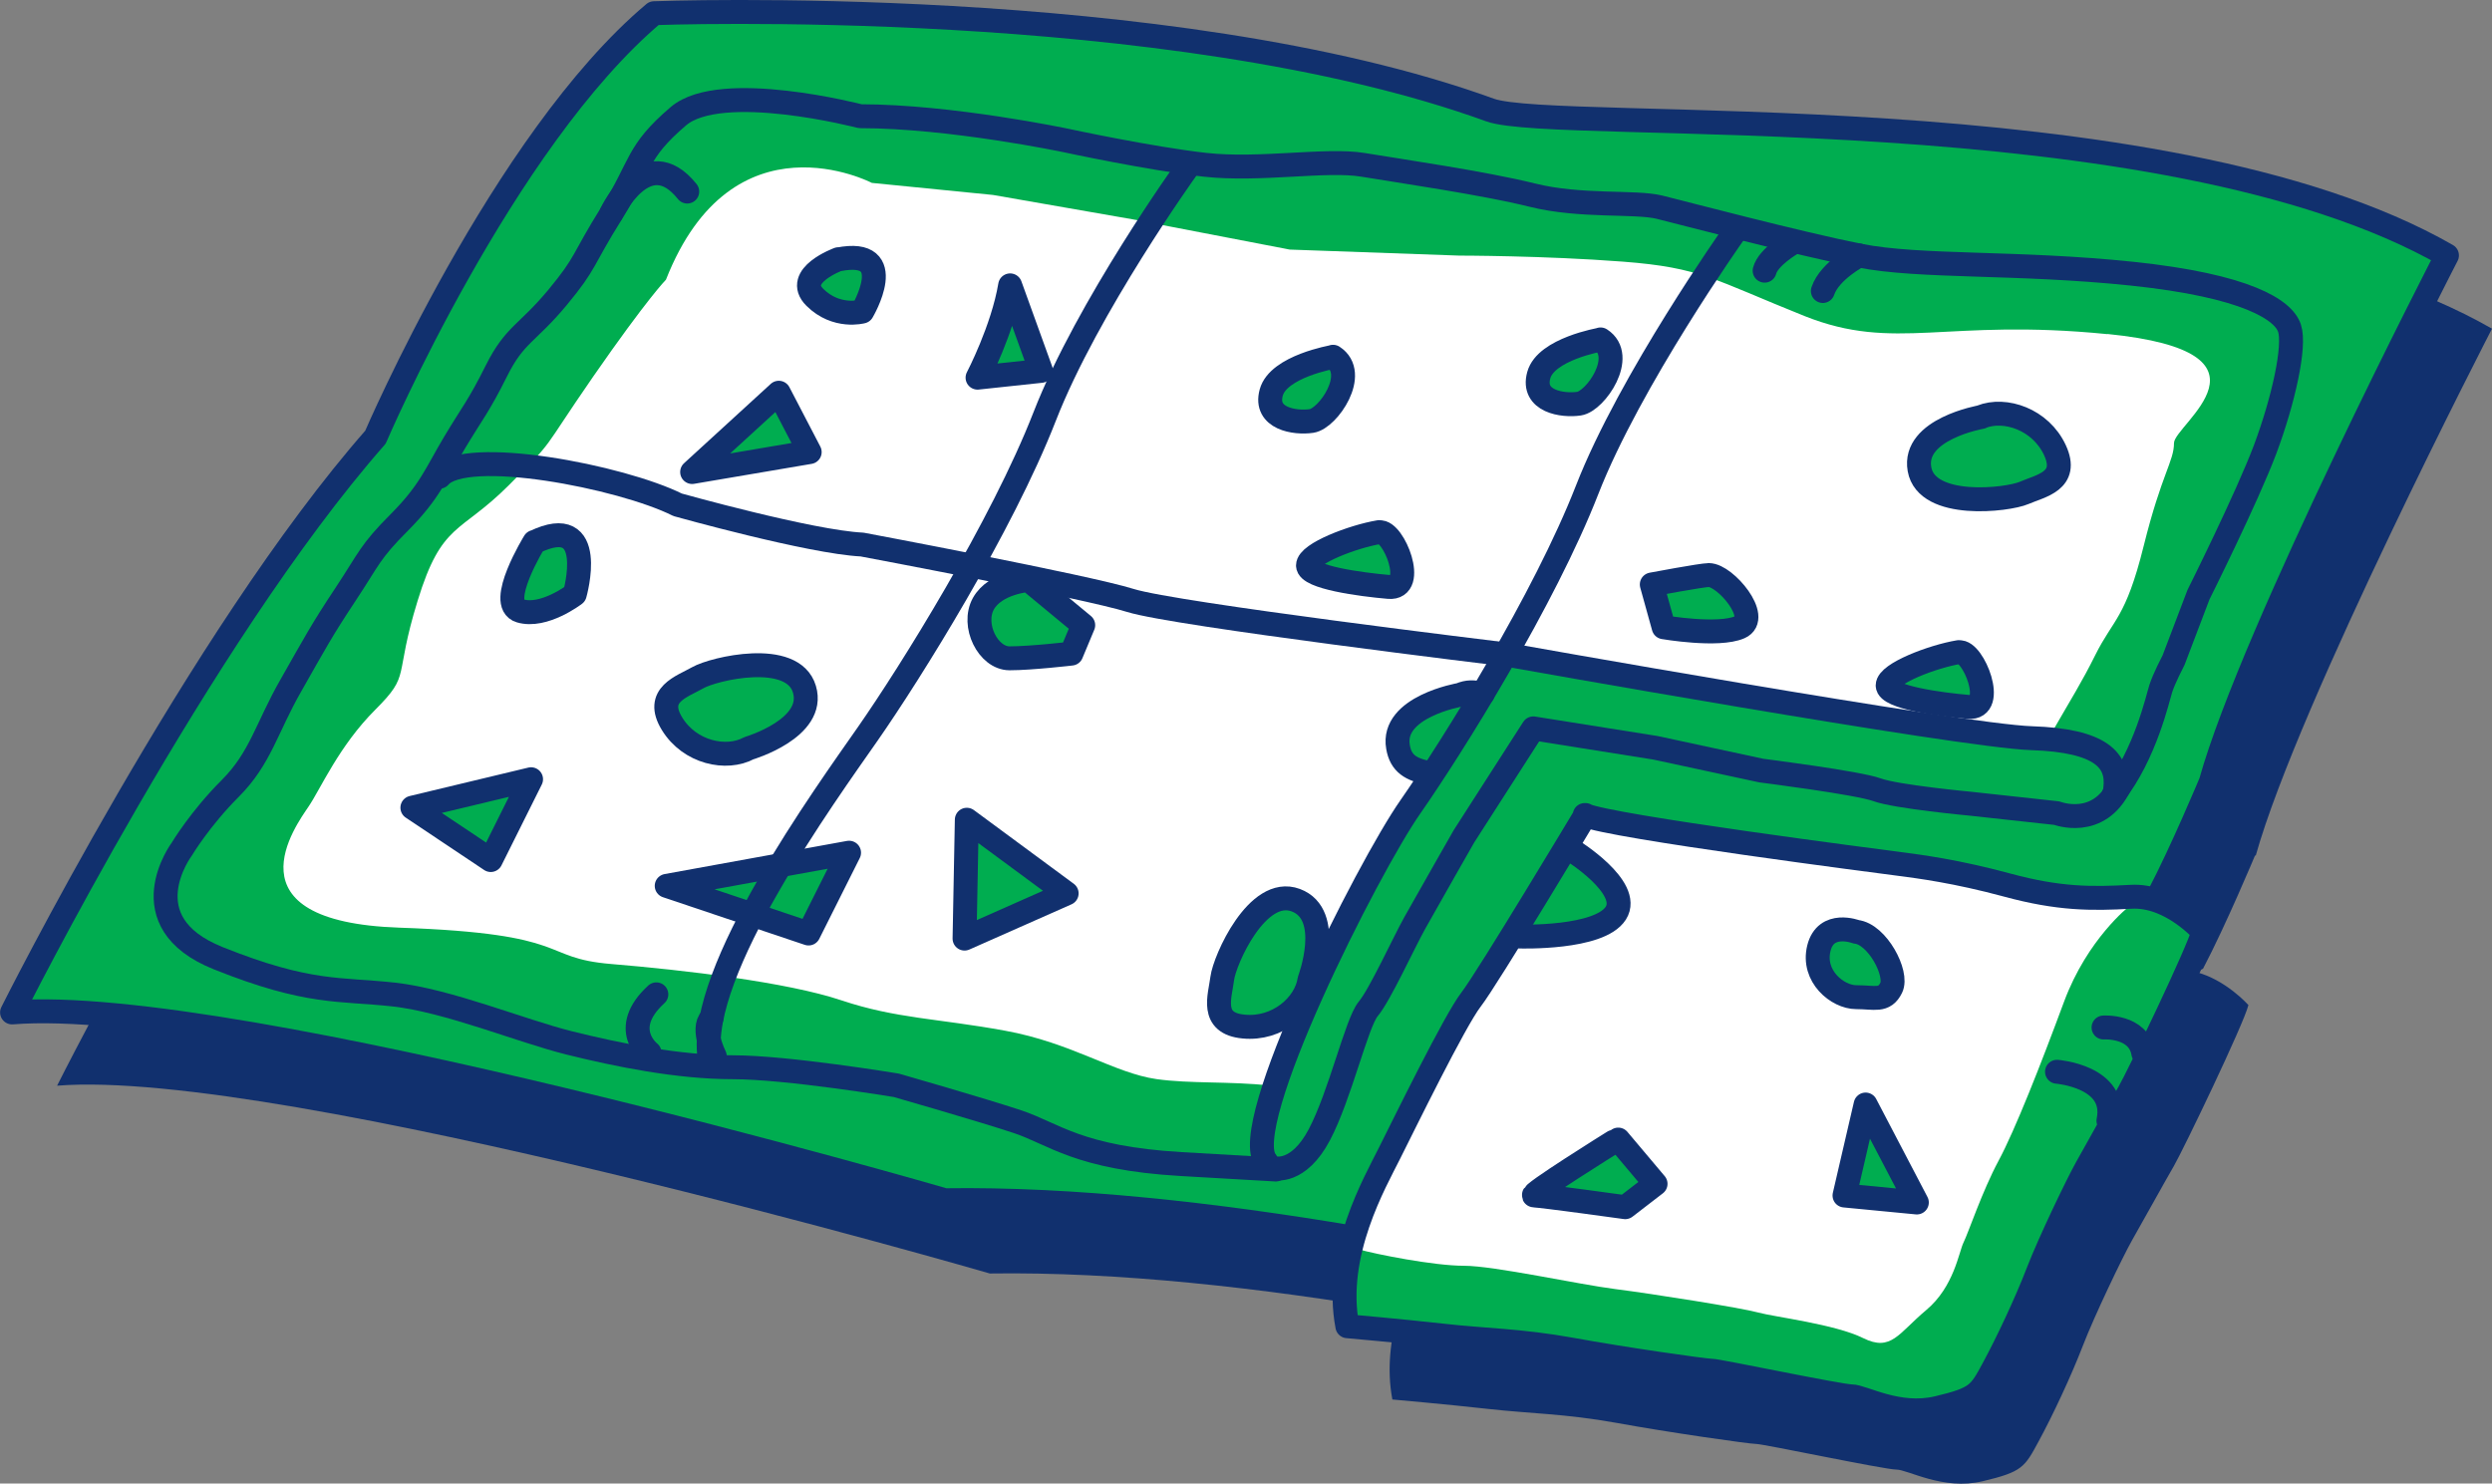 <svg xmlns="http://www.w3.org/2000/svg" id="Layer_2" data-name="Layer 2" viewBox="0 0 132.28 78.76"><rect x="0" y="0" width="132.28" height="78.76" fill="#808080" stroke="none"/><defs><style>      .cls-1 {        fill: none;        stroke: #11306e;        stroke-linecap: round;        stroke-linejoin: round;        stroke-width: 1.27px;      }      .cls-2 {        fill: #11306e;      }      .cls-2, .cls-3, .cls-4 {        stroke-width: 0px;      }      .cls-3 {        fill: #fff;      }      .cls-4 {        fill: #00ad50;      }    </style></defs><g id="Illustraties"><g><path class="cls-2" d="m119.74,45.42c2.25-8.04,12.54-27.97,12.54-27.97-15.11-8.68-47.26-6.43-50.8-7.72-17.02-6.19-44.37-5.14-44.37-5.14-8.04,6.75-14.79,22.51-14.79,22.51C13,37.7,3.03,57.64,3.03,57.64c11.9-.96,49.51,9.97,49.51,9.97,6.79-.1,14.41.76,21.69,1.99h0c-.41,1.45-.63,3.07-.32,4.7,0,0,2.85.25,5.08.5,2.23.25,4.09.25,6.81.74,2.73.5,7.06,1.12,7.43,1.12s6.81,1.36,7.43,1.36,2.48,1.12,4.58.62c2.11-.5,2.23-.74,2.97-2.11.74-1.36,1.73-3.47,2.35-5.08.62-1.61,2.11-4.71,2.6-5.58.5-.87,1.73-3.1,2.23-3.96s3.72-7.56,3.96-8.55c0,0-1.2-1.36-2.81-1.76l.4-.17c1.22-2.32,2.76-6.01,2.76-6.01Z"></path><path class="cls-4" d="m117.75,41.4c2.25-8.04,12.54-27.97,12.54-27.97-15.11-8.68-47.26-6.43-50.8-7.72C62.48-.47,35.13.57,35.13.57c-8.04,6.75-14.79,22.51-14.79,22.51C11.02,33.69,1.05,53.62,1.05,53.62c11.9-.96,49.51,9.97,49.51,9.97,6.79-.1,14.41.76,21.69,1.99h0c-.41,1.45-.63,3.07-.32,4.7,0,0,2.85.25,5.08.5,2.23.25,4.09.25,6.81.74,2.73.5,7.06,1.12,7.43,1.12s6.81,1.36,7.43,1.36,2.48,1.12,4.58.62c2.11-.5,2.23-.74,2.97-2.11.74-1.36,1.73-3.47,2.35-5.08.62-1.61,2.11-4.71,2.6-5.58.5-.87,1.73-3.1,2.23-3.96s3.72-7.56,3.96-8.55c0,0-1.2-1.36-2.81-1.76l.4-.17c1.22-2.32,2.76-6.01,2.76-6.01Z"></path><path class="cls-3" d="m111.87,17.74c-8.61-.86-11.25.96-16.08-.96-4.82-1.93-5.47-2.57-9.65-2.89-4.18-.32-8.68-.32-8.68-.32l-9-.32-8.36-1.61-7.39-1.29-6.43-.64s-7.39-3.86-10.93,5.14c0,0-.96.96-3.86,5.14-2.89,4.18-1.93,3.21-4.5,5.79-2.57,2.57-3.54,1.93-4.82,6.11-1.29,4.18-.32,3.86-2.25,5.79-1.93,1.93-2.89,4.18-3.54,5.14-.64.96-4.5,6.11,4.82,6.43,9.32.32,7.39,1.61,11.25,1.93,3.86.32,9.32.96,12.22,1.93s5.14.96,8.68,1.61c3.54.64,5.79,2.25,8.04,2.57,1.76.25,3.91.11,6,.34.31.04,6.2-14.83,12.96-22.87,7.12.96,28.09,4.96,28.28,4.62,1.48-2.57,1.84-3.1,2.59-4.6.96-1.93,1.61-1.93,2.57-5.79.96-3.86,1.61-4.5,1.61-5.47s6.11-4.82-3.54-5.79ZM26.05,45.66l-4.16-2.77,6.31-1.51-2.14,4.29Zm4.47-14.11s-1.64,1.26-2.9.88c-1.26-.38.76-3.66.76-3.66,3.41-1.64,2.14,2.77,2.14,2.77Zm23.09-16.01l1.71,4.15-2.81-.12s.72-3.4,1.1-4.03Zm-12.38,5.44l1.64,3.15-5.51.93,3.87-4.09Zm-5.55,17.45c-.94-1.54.53-1.97,1.37-2.44.83-.48,5.04-1.47,5.66.61.62,2.09-2.94,3.13-2.94,3.13-1.19.65-3.15.24-4.09-1.3Zm6.92,11.17l-6.13-2.47,8.28-1.81-2.14,4.29Zm3.18-33.06s-1.39.38-2.52-.76c-1.14-1.14,1.26-2.02,1.26-2.02,3.28-.63,1.26,2.77,1.26,2.77Zm5.42,33.3l.13-6.31,5.3,3.91-5.42,2.4Zm5.68-15.13s-2.14.25-3.28.25-2.02-1.77-1.39-2.9c.63-1.14,2.4-1.26,2.4-1.26l2.9,2.4-.63,1.51Zm10.61-13.86c.38-1.39,3.28-1.89,3.28-1.89,1.39.88-.25,3.28-1.14,3.41-.88.13-2.52-.13-2.14-1.51Zm2.03,31.18c-.2,1.34-1.71,2.66-3.5,2.48s-1.25-1.61-1.13-2.56c.12-.95,1.86-4.91,3.9-4.15s.73,4.23.73,4.23Zm4.2-20.87c-1.51-.13-4.29-.5-4.29-1.14s2.39-1.53,3.78-1.77c.76-.13,2.02,3.03.5,2.9Zm2.4,10c-.95-.18-1.75-.62-1.9-1.49-.38-2.14,3.28-2.77,3.28-2.77.47-.19,1.02-.22,1.58-.1m2.78,18.59l-4.79-.38s3.24-2.65,4.04-2.65c1.14,0,2.9,1.89,2.9,1.89l-2.14,1.14Zm1.98-33.94c-.88.13-2.52-.13-2.14-1.51.38-1.39,3.28-1.89,3.28-1.89,1.39.88-.25,3.28-1.14,3.41Zm4.49,11.87l-.63-2.27s2.65-.5,3.03-.5c.88,0,2.77,2.27,1.64,2.77-1.14.5-4.04,0-4.04,0Zm5.02,21.65s1.14-3.78,1.51-4.41l1.64,4.54-3.15-.13Zm11.15-17.44c-1.51-.13-4.29-.5-4.29-1.14s2.39-1.53,3.78-1.77c.76-.13,2.02,3.03.5,2.9Zm2.95-11.35c-.88.38-5.17.88-5.55-1.26-.38-2.14,3.28-2.77,3.28-2.77,1.26-.5,3.15.13,3.91,1.77.76,1.64-.76,1.89-1.64,2.27Z"></path><path class="cls-1" d="m105.17,22.14s-3.66.63-3.28,2.77,4.67,1.64,5.55,1.26,2.4-.63,1.64-2.27-2.65-2.27-3.91-1.77Z"></path><path class="cls-1" d="m78.71,36.83c-.52-.1-.78-.12-1.22.06,0,0-3.66.63-3.28,2.77.15.88.69,1.2,1.65,1.38"></path><path class="cls-1" d="m39.76,39.72s3.56-1.05,2.94-3.13c-.62-2.09-4.82-1.09-5.66-.61s-2.31.9-1.37,2.44c.94,1.54,2.89,1.95,4.09,1.3Z"></path><path class="cls-1" d="m69.51,52.02s1.31-3.47-.73-4.23c-2.04-.76-3.78,3.19-3.9,4.15s-.67,2.39,1.13,2.56c1.8.18,3.3-1.13,3.5-2.48Z"></path><path class="cls-1" d="m53.62,15.15c-.39,2.34-1.73,4.9-1.73,4.9l3.37-.36-1.64-4.54Z"></path><path class="cls-1" d="m94.85,50.54c-.38.63-1.51,4.41-1.51,4.41l3.15.13-1.64-4.54Z"></path><polygon class="cls-1" points="41.34 20.85 36.74 25.06 42.98 24 41.34 20.85"></polygon><polygon class="cls-1" points="51.32 43.52 51.2 49.83 56.62 47.43 51.32 43.52"></polygon><polygon class="cls-1" points="45.07 45.27 35.39 47.03 42.92 49.56 45.07 45.27"></polygon><polygon class="cls-1" points="28.19 41.37 21.89 42.88 26.05 45.66 28.19 41.37"></polygon><path class="cls-1" d="m70.76,18.95s-2.9.5-3.28,1.89,1.26,1.64,2.14,1.51,2.52-2.52,1.14-3.41Z"></path><path class="cls-1" d="m84.96,18.03s-2.9.5-3.28,1.89,1.26,1.64,2.14,1.51,2.52-2.52,1.14-3.41Z"></path><path class="cls-1" d="m44.51,13.76s-2.4.88-1.26,2.02,2.52.76,2.52.76c0,0,2.02-3.41-1.26-2.77Z"></path><path class="cls-1" d="m28.37,28.77s-2.02,3.28-.76,3.66,2.9-.88,2.9-.88c0,0,1.26-4.41-2.14-2.77Z"></path><path class="cls-1" d="m54.6,30.79s-1.77.13-2.4,1.26c-.63,1.14.25,2.9,1.39,2.9s3.28-.25,3.28-.25l.63-1.51-2.9-2.4Z"></path><path class="cls-1" d="m73.21,28.25c-1.39.23-3.78,1.14-3.78,1.77s2.77,1.01,4.29,1.14.25-3.03-.5-2.9Z"></path><path class="cls-1" d="m103.98,34.62c-1.39.23-3.78,1.14-3.78,1.77s2.77,1.01,4.29,1.14.25-3.03-.5-2.9Z"></path><path class="cls-1" d="m81.09,52.35c-.8,0-4.04,2.65-4.04,2.65l4.79.38,2.14-1.14s-1.77-1.89-2.9-1.89Z"></path><path class="cls-1" d="m90.71,30.53c-.38,0-3.03.5-3.03.5l.63,2.27s2.9.5,4.04,0-.76-2.77-1.64-2.77Z"></path><path class="cls-1" d="m107.51,51.33s.55-2.37-2.37-2.55"></path><path class="cls-1" d="m32.46,11.31s1.84-3.87,4.02-1.14"></path><path class="cls-1" d="m71.84,65.71c-7.29-1.23-14.91-2.09-21.69-1.99,0,0-37.62-10.93-49.51-9.97,0,0,9.97-19.93,19.29-30.54,0,0,6.75-15.75,14.79-22.51,0,0,27.35-1.04,44.37,5.14,3.54,1.29,35.69-.96,50.8,7.72,0,0-10.29,19.93-12.54,27.97,0,0-1.54,3.69-2.76,6.01"></path><path class="cls-1" d="m112.2,42.18c1.69-2.15,2.34-5.14,2.5-5.63.18-.55.62-1.39.68-1.51l1.32-3.47s2.57-5.14,3.54-7.72c.96-2.57,1.61-5.47,1.29-6.43-.32-.96-2.25-2.25-8.36-2.89s-11.25-.32-14.47-.96-9.32-2.25-10.61-2.57-4.18,0-6.75-.64-7.07-1.29-9-1.61-5.47.32-8.36,0-7.39-1.29-7.39-1.29c0,0-6.11-1.29-10.93-1.29,0,0-7.39-1.93-9.65,0s-1.93,2.57-3.54,5.14-1.29,2.57-2.89,4.5c-1.61,1.93-2.25,1.93-3.22,3.86-.96,1.93-1.29,2.25-2.25,3.86-.96,1.61-1.29,2.57-2.89,4.18-1.61,1.61-1.61,1.93-2.89,3.86s-1.61,2.57-2.89,4.82c-1.29,2.25-1.61,3.86-3.22,5.47s-2.57,3.22-2.57,3.22c0,0-2.89,3.86,1.93,5.79s6.43,1.61,9.32,1.93,6.75,1.93,9.32,2.57c2.57.64,5.79,1.29,8.68,1.29s8.68.96,8.68.96c0,0,4.5,1.29,6.43,1.93s3.22,1.93,8.68,2.25c2.43.14,3.84.22,5.03.29"></path><path class="cls-1" d="m34.48,55.89s-1.64-1.27.36-3.1"></path><path class="cls-1" d="m37.94,56.07s-.73-1.46-.18-2"></path><path class="cls-1" d="m98.69,13.56s-1.56.8-1.93,1.89"></path><path class="cls-1" d="m95.13,12.91s-1.27.73-1.46,1.46"></path><path class="cls-1" d="m67.66,62.02s1.26.33,2.37-1.77,1.98-5.95,2.6-6.69,1.86-3.47,2.48-4.58,2.6-4.58,2.6-4.58l3.68-5.73,6.48,1.03,5.62,1.21s5.15.65,6.15,1.02,4.96.74,4.96.74l4.58.5s2.23.87,3.35-1.49"></path><path class="cls-1" d="m63.01,8.93s-5.29,7.36-7.56,13.19c-2.27,5.82-7.12,13.59-9.38,16.83s-9.06,12.62-8.41,17.15"></path><path class="cls-1" d="m92.02,12.41s-5.5,7.77-7.77,13.59c-2.27,5.82-7.12,13.59-9.38,16.83-2.27,3.24-9.22,17-7.66,18.83"></path><path class="cls-1" d="m23.33,25.31c1.36-1.61,9.66,0,12.64,1.49,0,0,7.06,1.98,9.79,2.11,0,0,11.89,2.23,14.25,2.97s19.82,2.85,19.82,2.85c0,0,24.28,4.34,28,4.46s4.64,1.19,4.45,2.7"></path><path class="cls-3" d="m113.03,48.11s-2.23,1.73-3.47,5.08c-1.24,3.35-2.6,6.81-3.47,8.43s-1.61,3.84-1.86,4.34-.5,2.35-1.98,3.59-1.86,2.23-3.35,1.49-4.71-1.12-5.58-1.36-5.58-.99-7.56-1.24-6.44-1.24-8.05-1.24-4.71-.62-5.58-.87.74-3.1.99-3.59,1.73-4.21,2.48-5.2c.74-.99,2.35-4.58,2.35-4.58,0,0,1.98-2.6,2.23-3.35s1.36-2.6,1.36-2.6l2.23-3.96s3.47.99,4.46.99,3.35.74,4.83.87,4.46.25,4.46.25l3.72,1.12,3.59.62,3.96.5,4.34.25"></path><path class="cls-4" d="m97.79,49.34s-1.12.87-1.12,1.24-.12.74.25,1.12.12,1.12.74,1.12h2.6l.12-.87-.25-1.73-2.35-.87Z"></path><path class="cls-4" d="m82.8,45.01c.5,0,4.09,2.11,3.1,3.59s-5.08,1.12-5.08,1.12l1.98-4.71Z"></path><path class="cls-4" d="m85.65,60.62s-4.46,2.85-3.96,2.85,5.08.74,5.08.74l.87-1.12-1.98-2.48Z"></path><path class="cls-4" d="m98.78,59.26c0,.37-.5,4.21-.5,4.21,0,0,3.22.62,3.22.25s-2.73-4.46-2.73-4.46Z"></path><path class="cls-1" d="m84.16,43.27s-5.2,8.67-6.07,9.79-3.59,6.69-4.34,8.18c-.74,1.49-2.97,5.33-2.23,9.17,0,0,2.85.25,5.08.5,2.23.25,4.09.25,6.81.74,2.73.5,7.06,1.12,7.43,1.12s6.81,1.36,7.43,1.36,2.48,1.12,4.58.62c2.11-.5,2.23-.74,2.97-2.11s1.73-3.47,2.35-5.08,2.11-4.71,2.6-5.58,1.73-3.1,2.23-3.96,3.72-7.56,3.96-8.55c0,0-1.73-1.98-3.84-1.86-2.11.12-3.84.12-6.57-.62s-4.71-.99-5.7-1.12-15.36-1.98-16.73-2.6Z"></path><path class="cls-1" d="m83.42,45.13s3.22,1.98,2.35,3.35-5.08,1.24-5.08,1.24"></path><path class="cls-1" d="m85.65,60.62s-4.58,2.85-4.21,2.85,4.83.62,4.83.62l1.61-1.24-1.98-2.35"></path><polygon class="cls-1" points="99.03 58.64 97.91 63.47 101.75 63.84 99.03 58.64"></polygon><path class="cls-1" d="m98.53,49.47s-1.61-.62-1.98.87.99,2.6,1.98,2.6,1.49.25,1.86-.5-.74-2.85-1.86-2.97Z"></path><path class="cls-1" d="m109.19,56.9s3.22.25,2.73,2.6"></path><path class="cls-1" d="m111.66,54.55s1.86-.12,2.11,1.36"></path></g></g></svg>